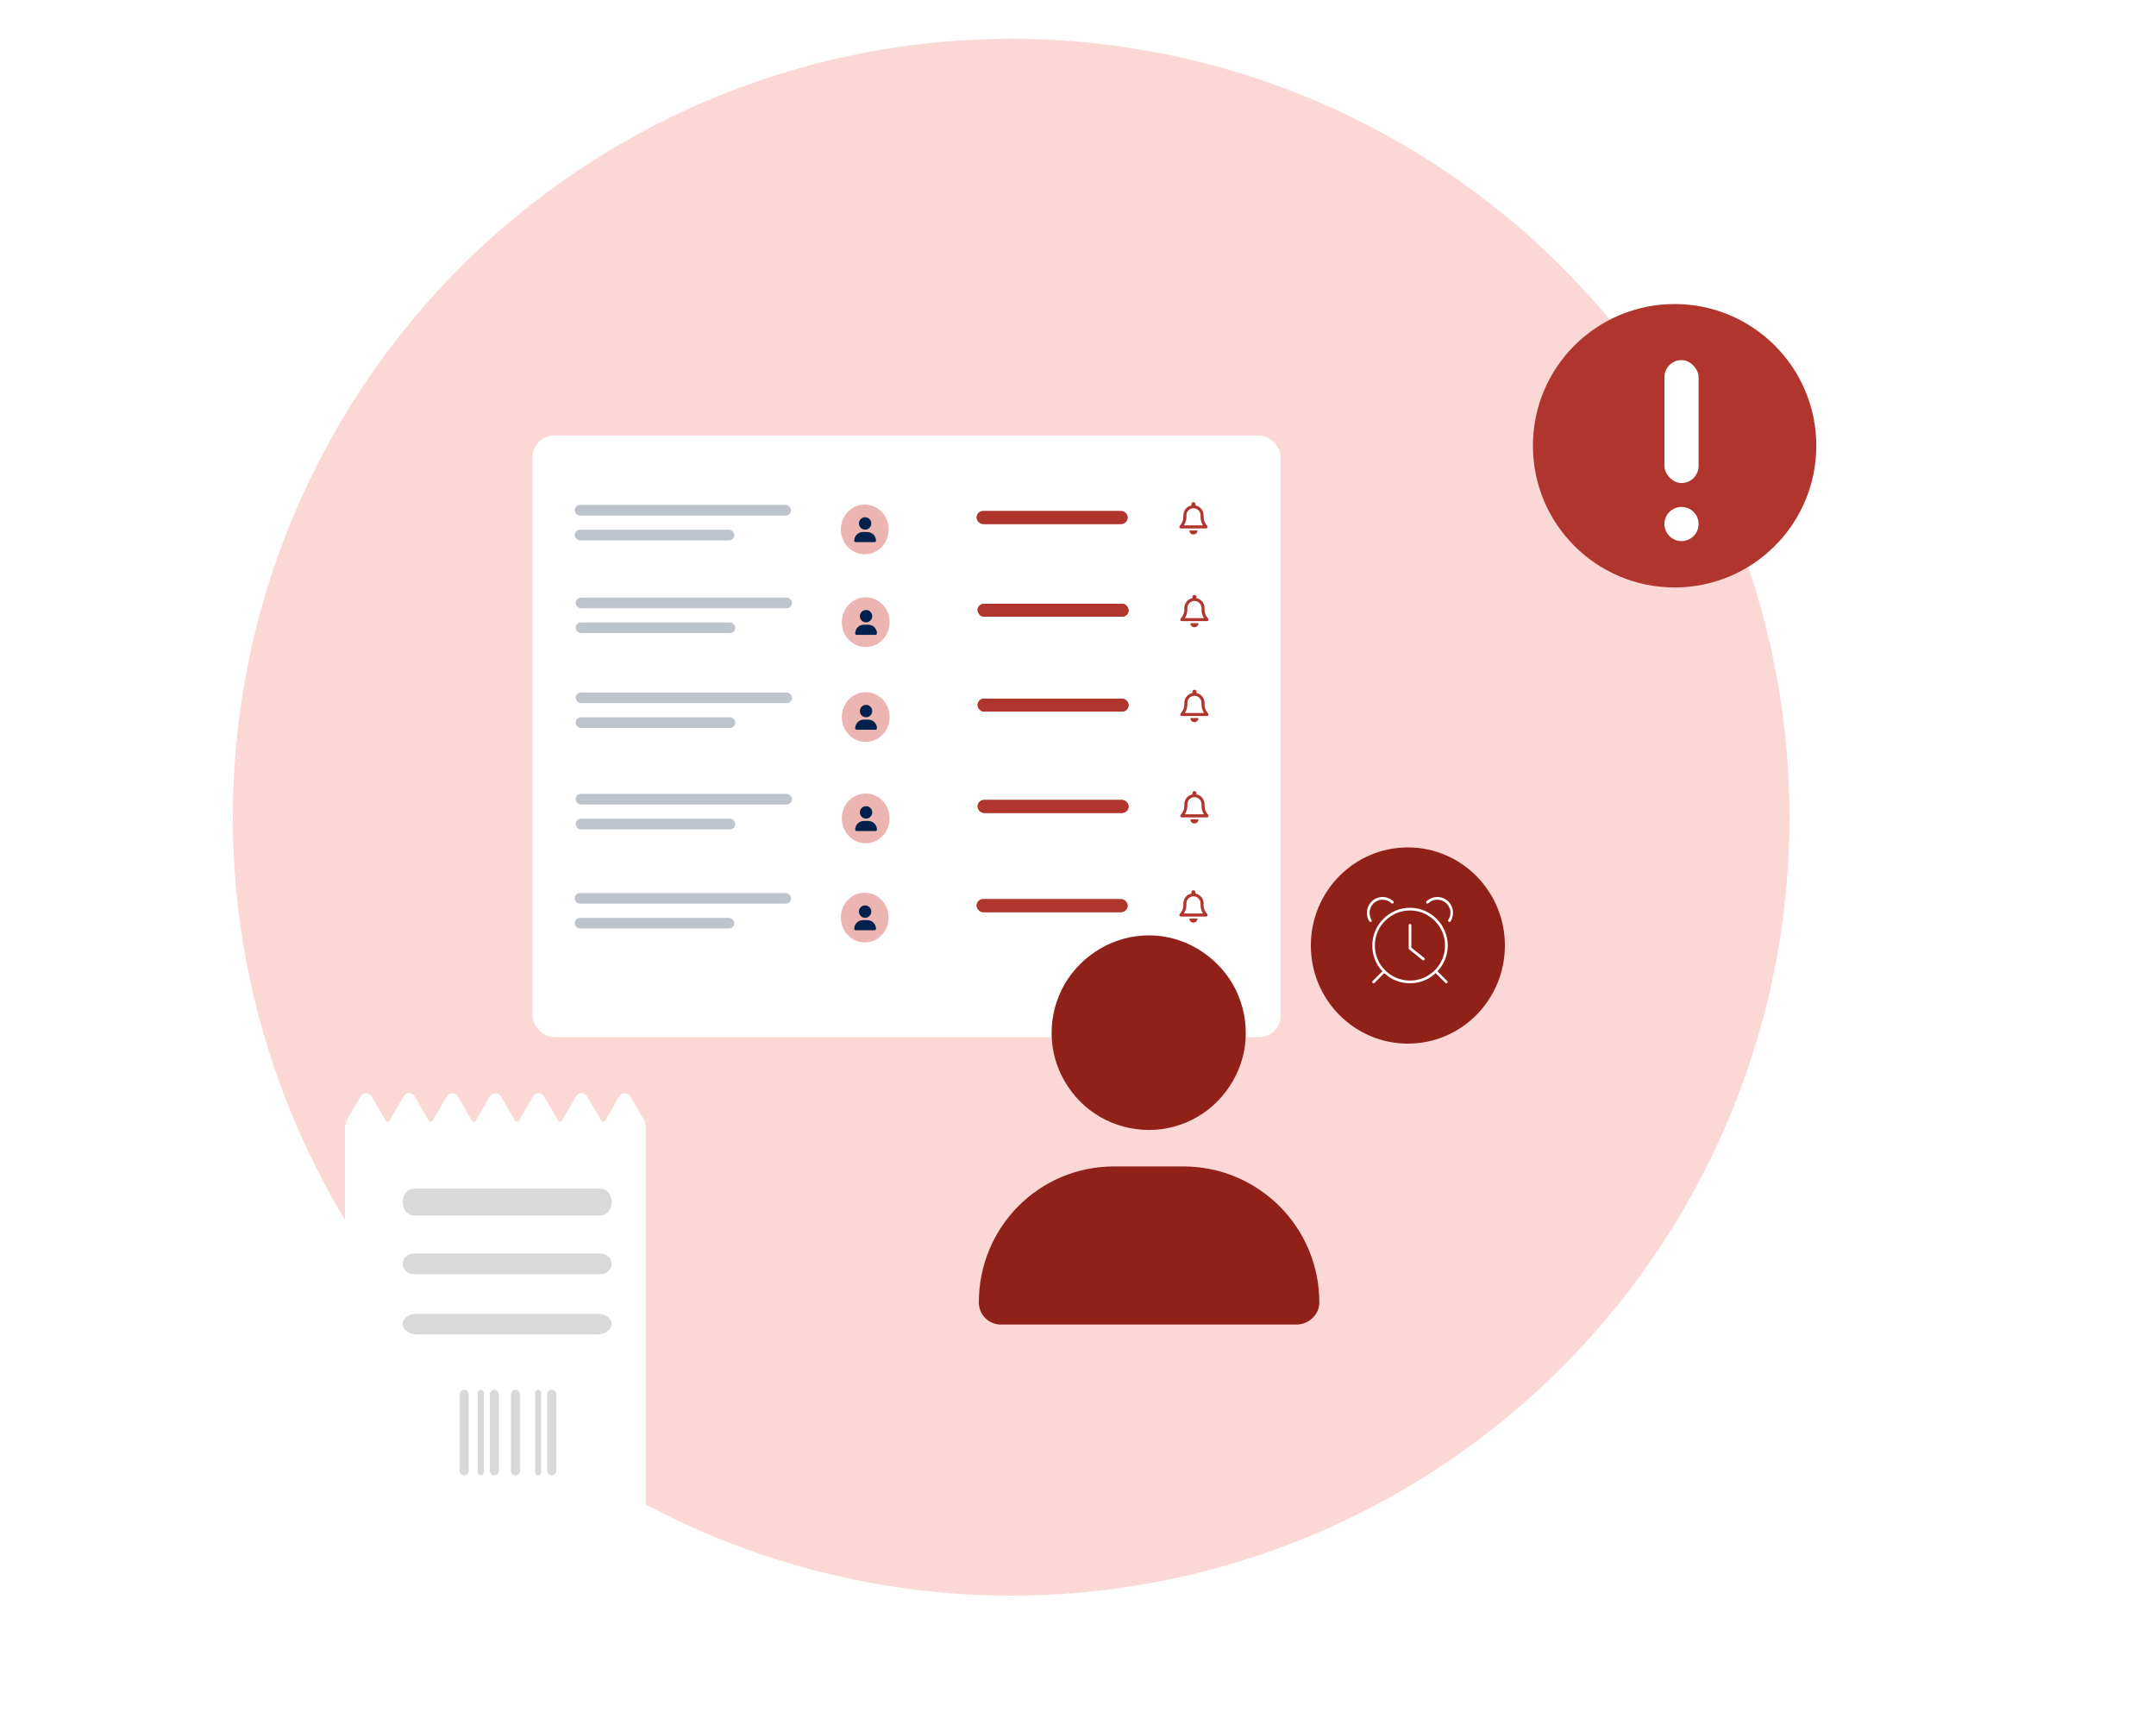<svg width="1000" height="800" viewBox="0 0 1000 800" fill="none" xmlns="http://www.w3.org/2000/svg">
<circle cx="469" cy="379" r="361" fill="#FBD7D5"/>
<circle cx="776.721" cy="206.721" r="65.722" fill="#B0352C"/>
<rect x="772" y="167" width="15.837" height="57.014" rx="7.919" fill="white"/>
<circle cx="779.919" cy="243.02" r="7.919" fill="white"/>
<rect x="247" y="202" width="347" height="279" rx="10" fill="white"/>
<rect x="266.555" y="234.156" width="100.338" height="4.935" rx="2.467" fill="#BDC4CB"/>
<rect x="453.5" y="237.5" width="69" height="5" rx="2.5" fill="#B0352C"/>
<rect x="453.5" y="237.5" width="69" height="5" rx="2.5" stroke="#B0352C"/>
<rect x="453.5" y="237.5" width="69" height="5" rx="2.5" stroke="#B0352C"/>
<rect x="266.555" y="245.672" width="74.02" height="4.935" rx="2.467" fill="#BDC4CB"/>
<ellipse cx="401.094" cy="245.537" rx="11.094" ry="11.537" fill="#ECB5B1"/>
<path d="M401.259 245.648C400.222 245.648 399.276 245.107 398.757 244.205C398.239 243.327 398.239 242.222 398.757 241.321C399.276 240.442 400.222 239.879 401.259 239.879C402.273 239.879 403.219 240.442 403.737 241.321C404.256 242.222 404.256 243.327 403.737 244.205C403.219 245.107 402.273 245.648 401.259 245.648ZM400.222 246.729H402.273C404.504 246.729 406.306 248.532 406.306 250.763C406.306 251.123 405.991 251.416 405.63 251.416H396.864C396.504 251.416 396.211 251.123 396.211 250.763C396.211 248.532 397.991 246.729 400.222 246.729Z" fill="#02224D"/>
<path d="M553.562 232.875C554.061 232.875 554.5 233.314 554.5 233.812V234.398C556.639 234.809 558.25 236.713 558.25 238.969V239.73C558.25 241.049 558.689 242.338 559.51 243.393L559.949 243.92C560.125 244.154 560.154 244.447 560.037 244.682C559.92 244.916 559.686 245.062 559.422 245.062H547.703C547.41 245.062 547.176 244.916 547.059 244.682C546.941 244.447 546.971 244.154 547.146 243.92L547.586 243.393C548.406 242.338 548.875 241.049 548.875 239.73V238.969C548.875 236.713 550.486 234.809 552.625 234.398V233.812C552.625 233.314 553.035 232.875 553.562 232.875ZM553.562 235.688C551.746 235.688 550.281 237.182 550.281 238.969V239.73C550.281 241.137 549.871 242.484 549.109 243.656H557.986C557.225 242.484 556.844 241.137 556.844 239.73V238.969C556.844 237.182 555.35 235.688 553.562 235.688ZM555.438 246C555.438 246.498 555.232 246.996 554.881 247.348C554.529 247.699 554.061 247.875 553.562 247.875C553.064 247.875 552.566 247.699 552.215 247.348C551.863 246.996 551.688 246.498 551.688 246H553.562H555.438Z" fill="#B0352C"/>
<rect x="266.555" y="414.156" width="100.338" height="4.935" rx="2.467" fill="#BDC4CB"/>
<rect x="453.5" y="417.5" width="69" height="5" rx="2.5" fill="#B0352C"/>
<rect x="453.5" y="417.5" width="69" height="5" rx="2.5" stroke="#B0352C"/>
<rect x="453.5" y="417.5" width="69" height="5" rx="2.5" stroke="#B0352C"/>
<rect x="266.555" y="425.672" width="74.02" height="4.935" rx="2.467" fill="#BDC4CB"/>
<ellipse cx="401.094" cy="425.538" rx="11.094" ry="11.537" fill="#ECB5B1"/>
<path d="M401.259 425.648C400.222 425.648 399.276 425.107 398.757 424.205C398.239 423.327 398.239 422.222 398.757 421.321C399.276 420.442 400.222 419.879 401.259 419.879C402.273 419.879 403.219 420.442 403.737 421.321C404.256 422.222 404.256 423.327 403.737 424.205C403.219 425.107 402.273 425.648 401.259 425.648ZM400.222 426.729H402.273C404.504 426.729 406.306 428.532 406.306 430.763C406.306 431.123 405.991 431.416 405.63 431.416H396.864C396.504 431.416 396.211 431.123 396.211 430.763C396.211 428.532 397.991 426.729 400.222 426.729Z" fill="#02224D"/>
<path d="M553.562 412.875C554.061 412.875 554.5 413.314 554.5 413.812V414.398C556.639 414.809 558.25 416.713 558.25 418.969V419.73C558.25 421.049 558.689 422.338 559.51 423.393L559.949 423.92C560.125 424.154 560.154 424.447 560.037 424.682C559.92 424.916 559.686 425.062 559.422 425.062H547.703C547.41 425.062 547.176 424.916 547.059 424.682C546.941 424.447 546.971 424.154 547.146 423.92L547.586 423.393C548.406 422.338 548.875 421.049 548.875 419.73V418.969C548.875 416.713 550.486 414.809 552.625 414.398V413.812C552.625 413.314 553.035 412.875 553.562 412.875ZM553.562 415.688C551.746 415.688 550.281 417.182 550.281 418.969V419.73C550.281 421.137 549.871 422.484 549.109 423.656H557.986C557.225 422.484 556.844 421.137 556.844 419.73V418.969C556.844 417.182 555.35 415.688 553.562 415.688ZM555.438 426C555.438 426.498 555.232 426.996 554.881 427.348C554.529 427.699 554.061 427.875 553.562 427.875C553.064 427.875 552.566 427.699 552.215 427.348C551.863 426.996 551.688 426.498 551.688 426H553.562H555.438Z" fill="#B0352C"/>
<rect x="267" y="277.156" width="100.338" height="4.935" rx="2.467" fill="#BDC4CB"/>
<rect x="453.945" y="280.5" width="69" height="5" rx="2.5" fill="#B0352C"/>
<rect x="453.945" y="280.5" width="69" height="5" rx="2.5" stroke="#B0352C"/>
<rect x="453.945" y="280.5" width="69" height="5" rx="2.5" stroke="#B0352C"/>
<rect x="267" y="288.672" width="74.02" height="4.935" rx="2.467" fill="#BDC4CB"/>
<ellipse cx="401.539" cy="288.538" rx="11.094" ry="11.537" fill="#ECB5B1"/>
<path d="M401.704 288.648C400.667 288.648 399.721 288.107 399.203 287.205C398.684 286.327 398.684 285.222 399.203 284.321C399.721 283.442 400.667 282.879 401.704 282.879C402.718 282.879 403.664 283.442 404.183 284.321C404.701 285.222 404.701 286.327 404.183 287.205C403.664 288.107 402.718 288.648 401.704 288.648ZM400.667 289.729H402.718C404.949 289.729 406.752 291.532 406.752 293.763C406.752 294.123 406.436 294.416 406.076 294.416H397.31C396.949 294.416 396.656 294.123 396.656 293.763C396.656 291.532 398.436 289.729 400.667 289.729Z" fill="#02224D"/>
<path d="M554.008 275.875C554.506 275.875 554.945 276.314 554.945 276.812V277.398C557.084 277.809 558.695 279.713 558.695 281.969V282.73C558.695 284.049 559.135 285.338 559.955 286.393L560.395 286.92C560.57 287.154 560.6 287.447 560.482 287.682C560.365 287.916 560.131 288.062 559.867 288.062H548.148C547.855 288.062 547.621 287.916 547.504 287.682C547.387 287.447 547.416 287.154 547.592 286.92L548.031 286.393C548.852 285.338 549.32 284.049 549.32 282.73V281.969C549.32 279.713 550.932 277.809 553.07 277.398V276.812C553.07 276.314 553.48 275.875 554.008 275.875ZM554.008 278.688C552.191 278.688 550.727 280.182 550.727 281.969V282.73C550.727 284.137 550.316 285.484 549.555 286.656H558.432C557.67 285.484 557.289 284.137 557.289 282.73V281.969C557.289 280.182 555.795 278.688 554.008 278.688ZM555.883 289C555.883 289.498 555.678 289.996 555.326 290.348C554.975 290.699 554.506 290.875 554.008 290.875C553.51 290.875 553.012 290.699 552.66 290.348C552.309 289.996 552.133 289.498 552.133 289H554.008H555.883Z" fill="#B0352C"/>
<rect x="267" y="321.156" width="100.338" height="4.935" rx="2.467" fill="#BDC4CB"/>
<rect x="453.945" y="324.5" width="69" height="5" rx="2.5" fill="#B0352C"/>
<rect x="453.945" y="324.5" width="69" height="5" rx="2.5" stroke="#B0352C"/>
<rect x="453.945" y="324.5" width="69" height="5" rx="2.5" stroke="#B0352C"/>
<rect x="267" y="332.672" width="74.02" height="4.935" rx="2.467" fill="#BDC4CB"/>
<ellipse cx="401.539" cy="332.538" rx="11.094" ry="11.537" fill="#ECB5B1"/>
<path d="M401.704 332.648C400.667 332.648 399.721 332.107 399.203 331.205C398.684 330.327 398.684 329.222 399.203 328.321C399.721 327.442 400.667 326.879 401.704 326.879C402.718 326.879 403.664 327.442 404.183 328.321C404.701 329.222 404.701 330.327 404.183 331.205C403.664 332.107 402.718 332.648 401.704 332.648ZM400.667 333.729H402.718C404.949 333.729 406.752 335.532 406.752 337.763C406.752 338.123 406.436 338.416 406.076 338.416H397.31C396.949 338.416 396.656 338.123 396.656 337.763C396.656 335.532 398.436 333.729 400.667 333.729Z" fill="#02224D"/>
<path d="M554.008 319.875C554.506 319.875 554.945 320.314 554.945 320.812V321.398C557.084 321.809 558.695 323.713 558.695 325.969V326.73C558.695 328.049 559.135 329.338 559.955 330.393L560.395 330.92C560.57 331.154 560.6 331.447 560.482 331.682C560.365 331.916 560.131 332.062 559.867 332.062H548.148C547.855 332.062 547.621 331.916 547.504 331.682C547.387 331.447 547.416 331.154 547.592 330.92L548.031 330.393C548.852 329.338 549.32 328.049 549.32 326.73V325.969C549.32 323.713 550.932 321.809 553.07 321.398V320.812C553.07 320.314 553.48 319.875 554.008 319.875ZM554.008 322.688C552.191 322.688 550.727 324.182 550.727 325.969V326.73C550.727 328.137 550.316 329.484 549.555 330.656H558.432C557.67 329.484 557.289 328.137 557.289 326.73V325.969C557.289 324.182 555.795 322.688 554.008 322.688ZM555.883 333C555.883 333.498 555.678 333.996 555.326 334.348C554.975 334.699 554.506 334.875 554.008 334.875C553.51 334.875 553.012 334.699 552.66 334.348C552.309 333.996 552.133 333.498 552.133 333H554.008H555.883Z" fill="#B0352C"/>
<rect x="267" y="368.156" width="100.338" height="4.935" rx="2.467" fill="#BDC4CB"/>
<rect x="453.945" y="371.5" width="69" height="5" rx="2.5" fill="#B0352C"/>
<rect x="453.945" y="371.5" width="69" height="5" rx="2.5" stroke="#B0352C"/>
<rect x="453.945" y="371.5" width="69" height="5" rx="2.5" stroke="#B0352C"/>
<rect x="267" y="379.672" width="74.02" height="4.935" rx="2.467" fill="#BDC4CB"/>
<ellipse cx="401.539" cy="379.538" rx="11.094" ry="11.537" fill="#ECB5B1"/>
<path d="M401.704 379.648C400.667 379.648 399.721 379.107 399.203 378.205C398.684 377.327 398.684 376.222 399.203 375.321C399.721 374.442 400.667 373.879 401.704 373.879C402.718 373.879 403.664 374.442 404.183 375.321C404.701 376.222 404.701 377.327 404.183 378.205C403.664 379.107 402.718 379.648 401.704 379.648ZM400.667 380.729H402.718C404.949 380.729 406.752 382.532 406.752 384.763C406.752 385.123 406.436 385.416 406.076 385.416H397.31C396.949 385.416 396.656 385.123 396.656 384.763C396.656 382.532 398.436 380.729 400.667 380.729Z" fill="#02224D"/>
<path d="M554.008 366.875C554.506 366.875 554.945 367.314 554.945 367.812V368.398C557.084 368.809 558.695 370.713 558.695 372.969V373.73C558.695 375.049 559.135 376.338 559.955 377.393L560.395 377.92C560.57 378.154 560.6 378.447 560.482 378.682C560.365 378.916 560.131 379.062 559.867 379.062H548.148C547.855 379.062 547.621 378.916 547.504 378.682C547.387 378.447 547.416 378.154 547.592 377.92L548.031 377.393C548.852 376.338 549.32 375.049 549.32 373.73V372.969C549.32 370.713 550.932 368.809 553.07 368.398V367.812C553.07 367.314 553.48 366.875 554.008 366.875ZM554.008 369.688C552.191 369.688 550.727 371.182 550.727 372.969V373.73C550.727 375.137 550.316 376.484 549.555 377.656H558.432C557.67 376.484 557.289 375.137 557.289 373.73V372.969C557.289 371.182 555.795 369.688 554.008 369.688ZM555.883 380C555.883 380.498 555.678 380.996 555.326 381.348C554.975 381.699 554.506 381.875 554.008 381.875C553.51 381.875 553.012 381.699 552.66 381.348C552.309 380.996 552.133 380.498 552.133 380H554.008H555.883Z" fill="#B0352C"/>
<g filter="url(#filter0_d_3319_980)">
<path d="M536.966 528.032C520.75 528.032 505.943 519.571 497.835 505.47C489.727 491.722 489.727 474.448 497.835 460.347C505.943 446.598 520.75 437.785 536.966 437.785C552.829 437.785 567.635 446.598 575.744 460.347C583.852 474.448 583.852 491.722 575.744 505.47C567.635 519.571 552.829 528.032 536.966 528.032ZM520.75 544.953H552.829C587.729 544.953 615.931 573.155 615.931 608.055C615.931 613.695 610.996 618.278 605.356 618.278H468.223C462.583 618.278 458 613.695 458 608.055C458 573.155 485.85 544.953 520.75 544.953Z" fill="#8F2119"/>
</g>
<ellipse cx="653" cy="438.5" rx="45" ry="45.5" fill="#8F2119"/>
<path d="M641.266 416C643.219 416 644.938 416.781 646.266 417.953C646.5 418.188 646.5 418.656 646.266 418.891C646.031 419.125 645.641 419.125 645.406 418.891C644.312 417.875 642.906 417.25 641.266 417.25C637.906 417.25 635.25 419.984 635.25 423.344C635.25 424.594 635.562 425.688 636.188 426.625C636.344 426.938 636.266 427.25 635.953 427.484C635.641 427.641 635.328 427.562 635.094 427.25C634.391 426.156 634 424.828 634 423.344C634 419.281 637.281 416 641.266 416ZM637.516 455.844C637.281 456.078 636.891 456.078 636.656 455.844C636.422 455.609 636.422 455.219 636.656 454.984L641.188 450.453C638.219 447.328 636.5 443.109 636.5 438.5C636.5 428.891 644.312 421 654 421C663.609 421 671.5 428.891 671.5 438.5C671.5 443.109 669.703 447.328 666.734 450.453L671.266 454.984C671.5 455.219 671.5 455.609 671.266 455.844C671.031 456.078 670.641 456.078 670.406 455.844L665.875 451.312C662.75 454.281 658.609 456 654 456C649.391 456 645.172 454.281 642.047 451.312L637.516 455.844ZM654 422.25C648.141 422.25 642.828 425.375 639.859 430.375C636.969 435.453 636.969 441.625 639.859 446.625C642.828 451.703 648.141 454.75 654 454.75C659.781 454.75 665.094 451.703 668.062 446.625C670.953 441.625 670.953 435.453 668.062 430.375C665.094 425.375 659.781 422.25 654 422.25ZM654.625 429.125V439.516L660.641 444.281C660.875 444.516 660.875 444.906 660.719 445.141C660.484 445.453 660.094 445.453 659.859 445.297L653.609 440.297C653.453 440.141 653.375 439.984 653.375 439.75V429.125C653.375 428.812 653.609 428.5 654 428.5C654.312 428.5 654.625 428.812 654.625 429.125ZM661.656 417.953C662.984 416.781 664.703 416 666.656 416C670.719 416 674 419.281 673.922 423.344C673.922 424.828 673.531 426.156 672.828 427.25C672.672 427.562 672.281 427.641 671.969 427.484C671.656 427.328 671.578 426.938 671.734 426.625C672.359 425.688 672.75 424.594 672.75 423.344C672.75 419.984 670.016 417.25 666.656 417.25C665.016 417.25 663.609 417.875 662.516 418.891C662.281 419.125 661.891 419.125 661.656 418.891C661.422 418.656 661.422 418.188 661.656 417.953Z" fill="white"/>
<g filter="url(#filter1_d_3319_980)">
<path d="M303.22 524.362C303.276 524.459 303.206 524.58 303.094 524.58C302.948 524.58 302.878 524.794 302.979 524.9C303.32 525.259 303.529 525.743 303.529 526.276V711.032C303.529 711.334 303.46 711.62 303.34 711.877C303.339 711.879 303.341 711.883 303.344 711.883C303.347 711.883 303.349 711.887 303.348 711.889L296.348 723.967C295.193 725.962 292.313 725.962 291.157 723.968L285.353 713.954C285.023 713.383 284.414 713.032 283.754 713.032C283.095 713.032 282.486 713.383 282.155 713.954L276.352 723.968C275.196 725.962 272.316 725.962 271.16 723.968L265.358 713.956C265.027 713.384 264.417 713.032 263.756 713.032C263.095 713.032 262.485 713.384 262.153 713.956L256.351 723.968C255.195 725.962 252.315 725.962 251.159 723.968L245.354 713.95C245.025 713.382 244.418 713.032 243.761 713.032C243.104 713.032 242.497 713.382 242.168 713.95L236.362 723.968C235.206 725.962 232.327 725.962 231.171 723.968L225.368 713.954C225.038 713.383 224.428 713.032 223.769 713.032C223.109 713.032 222.5 713.383 222.169 713.954L216.366 723.968C215.21 725.962 212.331 725.962 211.175 723.968L205.37 713.952C205.04 713.383 204.432 713.032 203.774 713.032C203.116 713.032 202.508 713.383 202.178 713.952L196.373 723.968C195.217 725.962 192.338 725.962 191.182 723.968L185.38 713.956C185.049 713.384 184.438 713.032 183.777 713.032C183.117 713.032 182.506 713.384 182.175 713.956L176.373 723.967C175.217 725.962 172.337 725.962 171.182 723.968L164.182 711.889C164.18 711.887 164.182 711.883 164.185 711.883C164.189 711.883 164.191 711.879 164.189 711.877C164.069 711.62 164 711.334 164 711.032V526.276C164 525.743 164.209 525.259 164.55 524.901C164.651 524.795 164.581 524.58 164.434 524.58C164.321 524.58 164.251 524.458 164.308 524.361L171.184 512.495C172.34 510.501 175.219 510.501 176.375 512.495L182.915 523.779C183.093 524.087 183.422 524.276 183.778 524.276C184.134 524.276 184.462 524.087 184.641 523.779L191.181 512.495C192.337 510.501 195.216 510.501 196.372 512.495L202.912 523.78C203.09 524.087 203.418 524.276 203.772 524.276C204.127 524.276 204.455 524.087 204.633 523.78L211.173 512.495C212.329 510.501 215.208 510.501 216.364 512.495L222.904 523.779C223.083 524.087 223.411 524.276 223.767 524.276C224.123 524.276 224.452 524.087 224.63 523.779L231.17 512.495C232.326 510.501 235.205 510.501 236.361 512.495L242.9 523.779C243.079 524.087 243.408 524.276 243.764 524.276C244.12 524.276 244.449 524.087 244.627 523.779L251.166 512.495C252.322 510.501 255.202 510.501 256.357 512.495L262.899 523.783C263.076 524.088 263.403 524.276 263.756 524.276C264.11 524.276 264.436 524.088 264.613 523.783L271.155 512.495C272.311 510.501 275.191 510.501 276.346 512.495L282.885 523.779C283.064 524.087 283.393 524.276 283.749 524.276C284.105 524.276 284.434 524.087 284.613 523.779L291.152 512.495C292.307 510.501 295.187 510.501 296.343 512.495L303.22 524.362Z" fill="white"/>
</g>
<path d="M278.506 551.254H191.962C189.092 551.254 186.766 554.049 186.766 557.496V557.496C186.766 560.943 189.092 563.738 191.962 563.738H278.506C281.376 563.738 283.702 560.943 283.702 557.496C283.702 554.049 281.376 551.254 278.506 551.254Z" fill="#D9D9D9"/>
<path d="M278.506 581.359H191.962C189.092 581.359 186.766 583.496 186.766 586.133V586.133C186.766 588.769 189.092 590.906 191.962 590.906H278.506C281.376 590.906 283.702 588.769 283.702 586.133C283.702 583.496 281.376 581.359 278.506 581.359Z" fill="#D9D9D9"/>
<path d="M277.207 609.27H193.261C189.673 609.27 186.766 611.407 186.766 614.043C186.766 616.679 189.673 618.816 193.261 618.816H277.207C280.794 618.816 283.702 616.679 283.702 614.043C283.702 611.407 280.794 609.27 277.207 609.27Z" fill="#D9D9D9"/>
<path d="M215.303 644.523C216.44 644.523 217.403 645.497 217.403 646.648V682.055C217.403 683.294 216.44 684.179 215.303 684.179C214.078 684.179 213.203 683.294 213.203 682.055V646.648C213.203 645.497 214.078 644.523 215.303 644.523ZM223.002 644.523C223.702 644.523 224.402 645.232 224.402 645.94V682.763C224.402 683.56 223.702 684.179 223.002 684.179C222.215 684.179 221.602 683.56 221.602 682.763V645.94C221.602 645.232 222.215 644.523 223.002 644.523ZM229.302 644.523C230.439 644.523 231.402 645.497 231.402 646.648V682.055C231.402 683.294 230.439 684.179 229.302 684.179C228.077 684.179 227.202 683.294 227.202 682.055V646.648C227.202 645.497 228.077 644.523 229.302 644.523ZM239.101 644.523C240.239 644.523 241.201 645.497 241.201 646.648V682.055C241.201 683.294 240.239 684.179 239.101 684.179C237.876 684.179 237.001 683.294 237.001 682.055V646.648C237.001 645.497 237.876 644.523 239.101 644.523ZM253.8 646.648C253.8 645.497 254.675 644.523 255.9 644.523C257.037 644.523 258 645.497 258 646.648V682.055C258 683.294 257.037 684.179 255.9 684.179C254.675 684.179 253.8 683.294 253.8 682.055V646.648ZM248.2 645.94C248.2 645.232 248.813 644.523 249.6 644.523C250.3 644.523 251 645.232 251 645.94V682.763C251 683.56 250.3 684.179 249.6 684.179C248.813 684.179 248.2 683.56 248.2 682.763V645.94Z" fill="#D9D9D9"/>
<defs>
<filter id="filter0_d_3319_980" x="454" y="433.785" width="161.93" height="184.492" filterUnits="userSpaceOnUse" color-interpolation-filters="sRGB">
<feFlood flood-opacity="0" result="BackgroundImageFix"/>
<feColorMatrix in="SourceAlpha" type="matrix" values="0 0 0 0 0 0 0 0 0 0 0 0 0 0 0 0 0 0 127 0" result="hardAlpha"/>
<feOffset dx="-4" dy="-4"/>
<feComposite in2="hardAlpha" operator="out"/>
<feColorMatrix type="matrix" values="0 0 0 0 0.249 0 0 0 0 0.238 0 0 0 0 0.302 0 0 0 0.25 0"/>
<feBlend mode="normal" in2="BackgroundImageFix" result="effect1_dropShadow_3319_980"/>
<feBlend mode="normal" in="SourceGraphic" in2="effect1_dropShadow_3319_980" result="shape"/>
</filter>
<filter id="filter1_d_3319_980" x="160" y="507" width="143.531" height="218.465" filterUnits="userSpaceOnUse" color-interpolation-filters="sRGB">
<feFlood flood-opacity="0" result="BackgroundImageFix"/>
<feColorMatrix in="SourceAlpha" type="matrix" values="0 0 0 0 0 0 0 0 0 0 0 0 0 0 0 0 0 0 127 0" result="hardAlpha"/>
<feOffset dx="-4" dy="-4"/>
<feComposite in2="hardAlpha" operator="out"/>
<feColorMatrix type="matrix" values="0 0 0 0 0.249 0 0 0 0 0.238 0 0 0 0 0.302 0 0 0 0.25 0"/>
<feBlend mode="normal" in2="BackgroundImageFix" result="effect1_dropShadow_3319_980"/>
<feBlend mode="normal" in="SourceGraphic" in2="effect1_dropShadow_3319_980" result="shape"/>
</filter>
</defs>
</svg>
